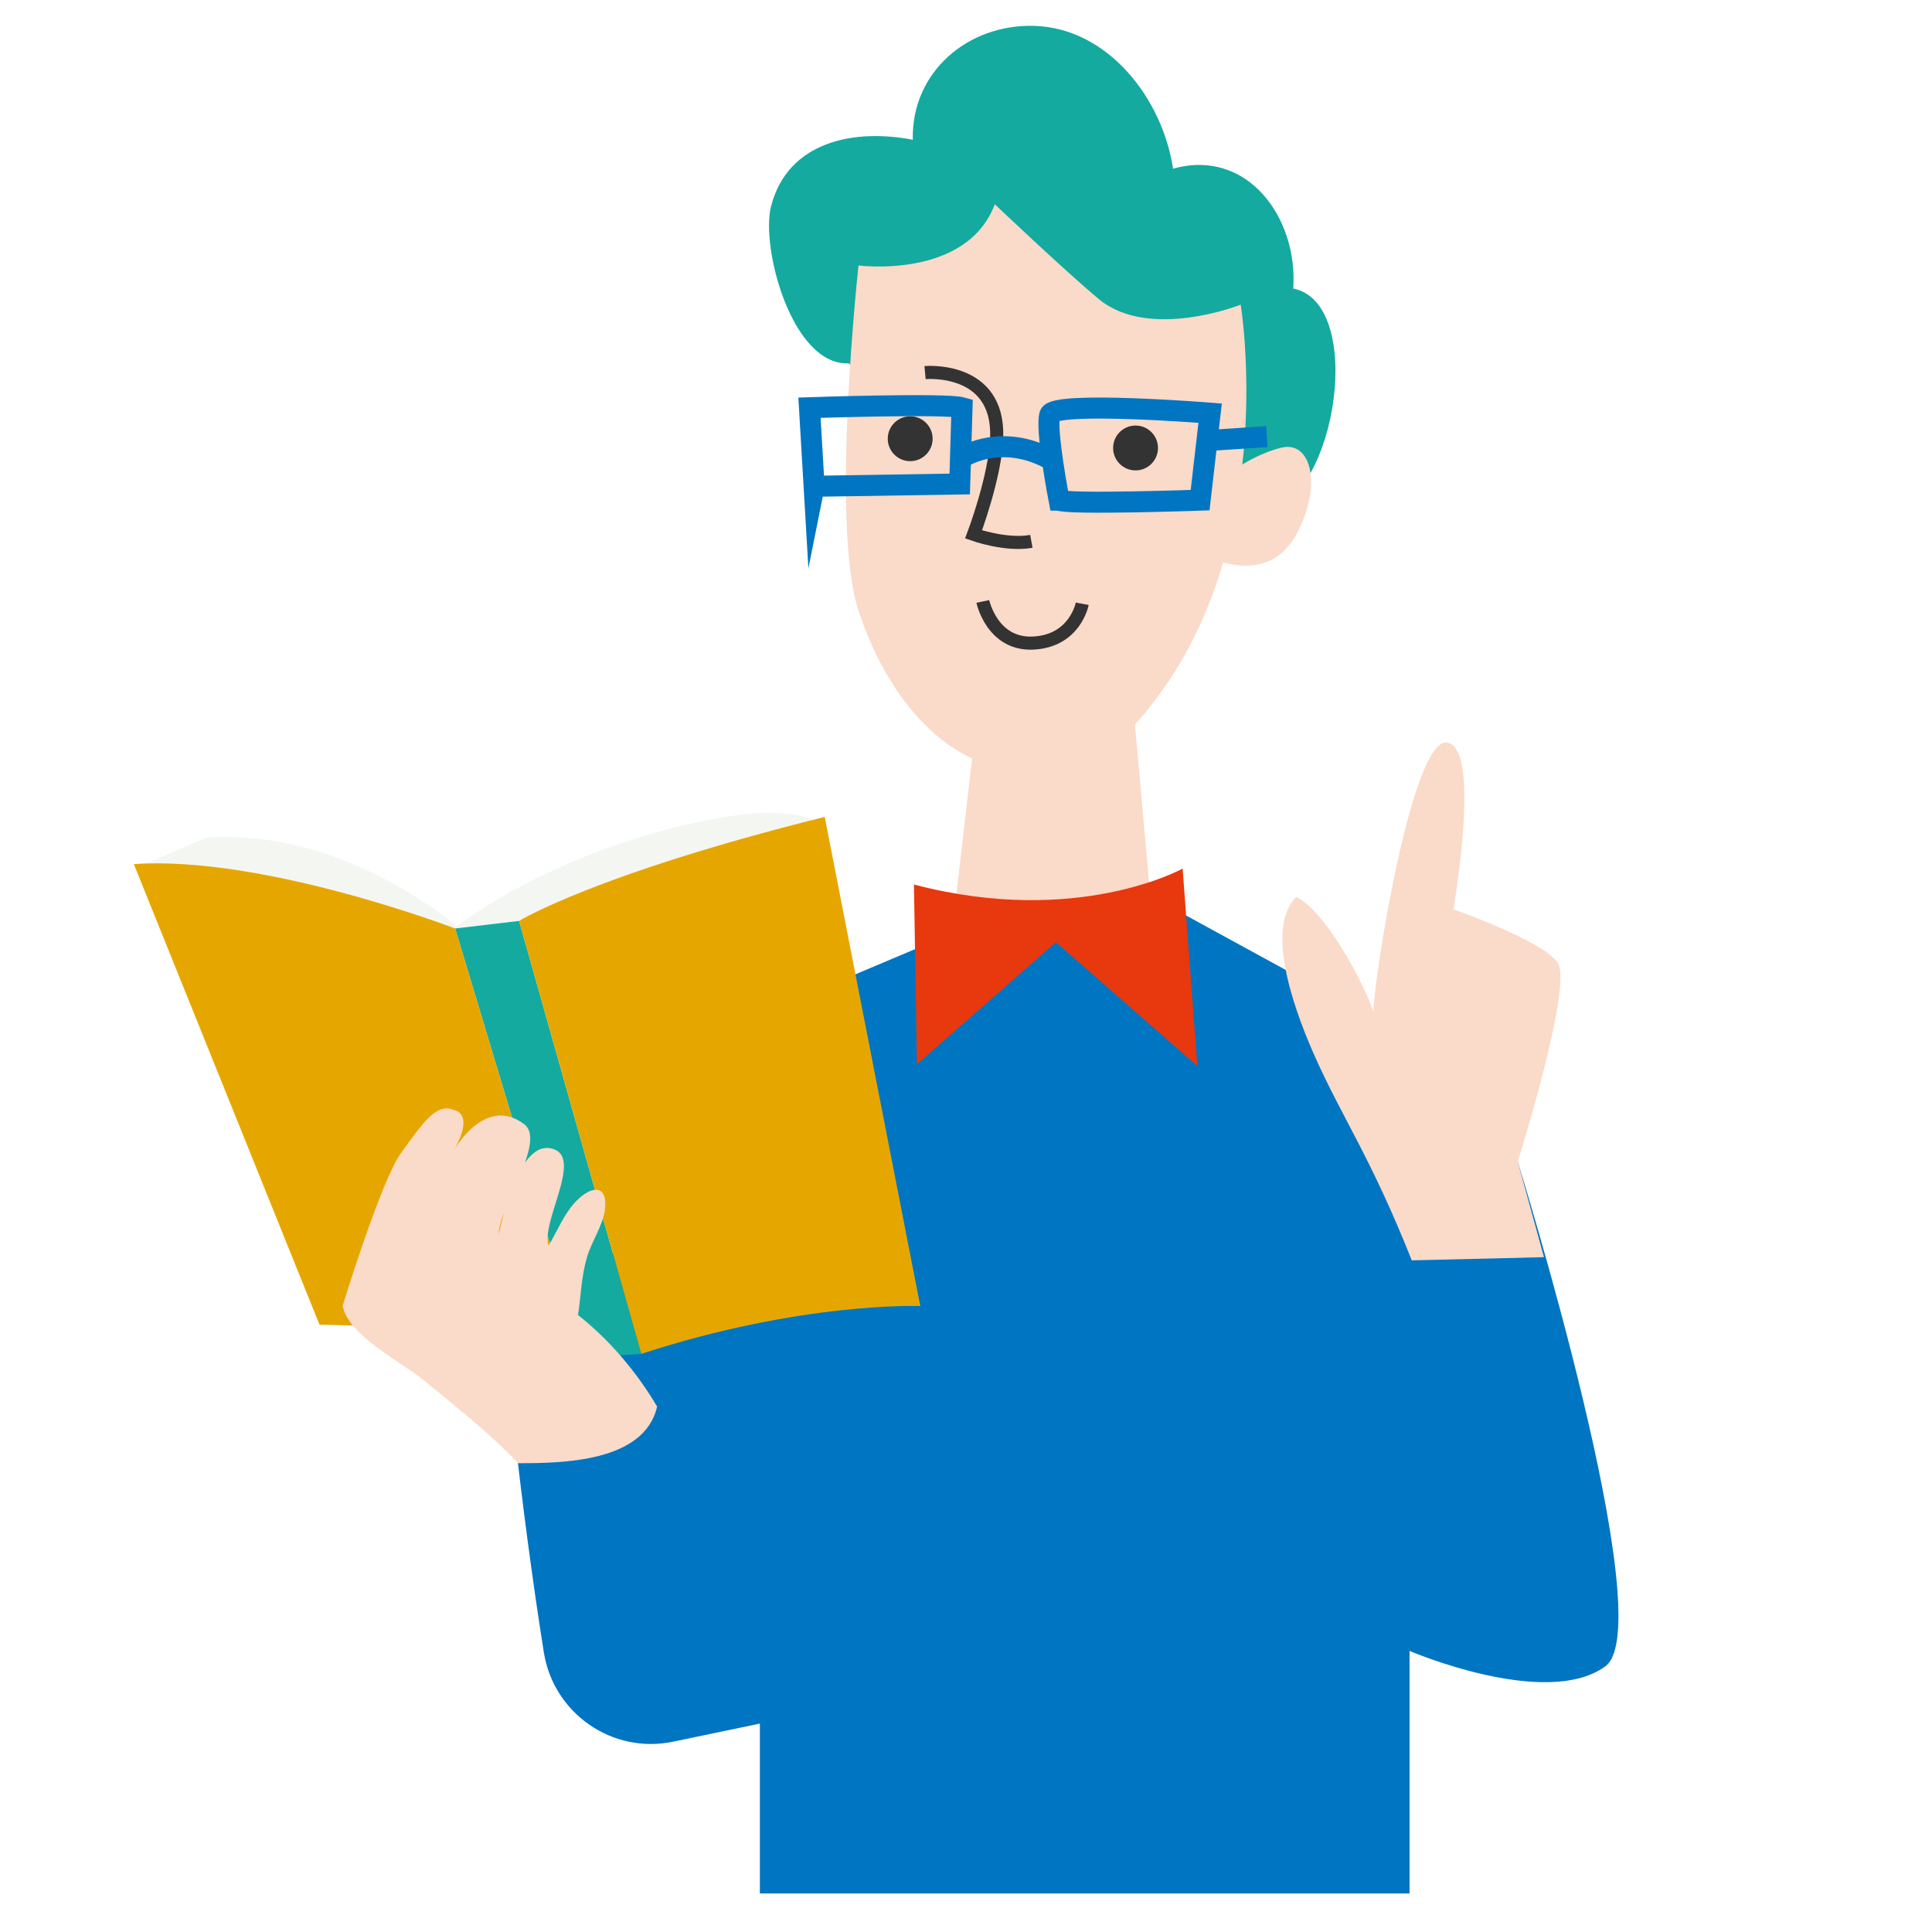 <?xml version="1.0" encoding="UTF-8"?><svg id="_レイヤー_2" xmlns="http://www.w3.org/2000/svg" width="140" height="140" viewBox="0 0 140 140"><defs><style>.cls-1,.cls-2,.cls-3{fill:none;}.cls-4{fill:#e6a600;}.cls-5{fill:#f4f6f2;}.cls-2{stroke-width:.948px;}.cls-2,.cls-3,.cls-6{stroke-miterlimit:10;}.cls-2,.cls-6{stroke:#333;}.cls-7{fill:#fadac8;}.cls-8{fill:#e8380d;}.cls-3{stroke:#0075c2;stroke-width:1.523px;}.cls-6{fill:#333;stroke-width:.571px;}.cls-9{fill:#14aaa0;}.cls-10{fill:#0075c2;}</style></defs><g id="_レイヤー_1-2"><path class="cls-9" d="M61.505,26.331c-4.121.183-6.408-8.411-5.627-11.404,1.231-4.714,6.062-5.615,10.266-4.8-.112-4.904,3.986-8.388,8.785-8.253,5.363.151,9.313,5.273,10.075,10.354,5.336-1.519,9.067,3.503,8.709,8.684,5.255,1.025,3.156,15.112-1.893,16.141-5.119,1.043-11.598-2.102-16.261-3.621-4.836-1.576-9.309-3.113-14.054-7.101Z"/><line class="cls-10" x1="111.135" y1="92.593" x2="97.941" y2="72.893"/><path class="cls-10" d="M97.941,72.893l-13.162-7.19-14.665,1.468-16.726,7.062-16.079,29.813c.481,4.407,1.265,10.459,2.099,15.687.708,4.439,4.967,7.393,9.367,6.476l6.288-1.311v12.31h47.079v-17.576s9.892,4.24,14.182,1.12c4.105-2.986-6.345-36.583-6.345-36.583"/><path class="cls-5" d="M34.438,68.252s-8.567-8.298-19.498-7.556l-5.012,2.177,17.748,34.444,14.19-2.68-7.428-26.385Z"/><path class="cls-5" d="M30.585,69.157c5.653-5.156,14.989-9.06,23.201-10.133,1.268-.166,5.052-.296,5.52.822.606,1.446-3.976,5.961-4.805,7.001-2.475,3.103-4.471,6.382-9.13,7.108-5.096.795-11.557-2.204-14.785-4.798Z"/><polygon class="cls-9" points="32.98 67.282 37.615 66.734 46.472 98.108 42.349 98.39 32.98 67.282"/><path class="cls-4" d="M32.98,67.282s-13.858-5.31-23.282-4.667l13.455,33.378s15.109.127,19.196,2.397l-9.369-31.108Z"/><path class="cls-4" d="M37.615,66.734s5.478-3.387,22.147-7.538l6.926,35.446s-8.554-.343-20.216,3.466l-8.857-31.374Z"/><polygon class="cls-7" points="83.538 67.046 81.981 49.567 70.986 50.282 68.873 68.513 83.538 67.046"/><path class="cls-8" d="M85.695,62.942s-7.632,4.257-19.467,1.154l.214,13.026,10.072-8.842,10.25,8.968-1.067-14.307h-.001Z"/><path class="cls-7" d="M89.906,22.078s2.741,16.576-5.94,28.301c-4.209,5.684-7.082,6.064-11.423,5.256-4.341-.808-8.277-5.126-10.333-11.393-2.056-6.267,0-25.005,0-25.005,0,0,7.821,1.022,9.877-4.436,0,0,5.113,4.86,7.539,6.873,3.656,3.032,10.28.404,10.28.404h.001Z"/><path class="cls-7" d="M88.173,40.586s3.844,1.698,5.765-1.867c1.922-3.566,1.067-6.792-1.067-6.283-2.136.509-4.057,2.037-4.057,2.037l-.641,6.112Z"/><path class="cls-7" d="M102.302,91.331c-2.939-7.394-4.96-10.196-6.97-14.664-1.187-2.64-3.848-9.217-1.408-11.664,2.063.906,4.949,6.3,5.607,8.351-.051-2.008,2.787-20.114,5.372-19.538,2.296.511.664,10.44.423,12.079,0,0,6.386,2.231,7.54,3.847,1.154,1.616-2.885,14.426-2.885,14.426l1.901,6.932-9.579.231Z"/><path class="cls-7" d="M37.996,81.473c1.614,1.233-1.856,6.039-1.859,7.956.321-1.371,1.612-7.16,4.078-6.121,1.895.798-1.015,5.291-.467,6.956.63-1.033,1.135-2.356,2.048-3.27,1.093-1.095,2.258-1.167,2.042.643-.137,1.151-.984,2.348-1.314,3.5-.408,1.422-.422,2.763-.639,4.154,2.267,1.786,4.254,4.126,5.732,6.635-.923,4.049-6.931,4.103-10.061,4.104-2.085-2.174-4.541-4.129-6.874-6.033-1.591-1.299-5.475-3.235-5.852-5.381,0,0,2.791-9.113,4.246-11.09s2.523-3.714,3.862-3.07c0,0,1.449.173.004,2.815,0,0,2.245-3.944,5.054-1.798Z"/><path class="cls-2" d="M67.032,27.001s5.36-.502,5.192,4.69c-.092,2.851-1.675,7.035-1.675,7.035,0,0,2.345.837,4.187.502"/><path class="cls-2" d="M71.22,43.583s.67,3.182,3.685,3.015c3.015-.167,3.517-2.847,3.517-2.847"/><circle class="cls-6" cx="65.956" cy="31.792" r="1.34"/><circle class="cls-6" cx="82.286" cy="32.462" r="1.34"/><path class="cls-3" d="M58.993,35.238l10.552-.167.167-5.527c-1.172-.335-11.054,0-11.054,0l.335,5.695Z"/><path class="cls-3" d="M76.747,36.243s-1.005-5.192-.67-6.197,11.614-.107,11.614-.107l-.727,6.304s-9.547.335-10.217,0Z"/><path class="cls-3" d="M69.899,33.053s2.685-1.64,6.109.169"/><line class="cls-3" x1="87.634" y1="31.915" x2="91.803" y2="31.637"/><rect class="cls-1" width="140" height="140"/></g></svg>